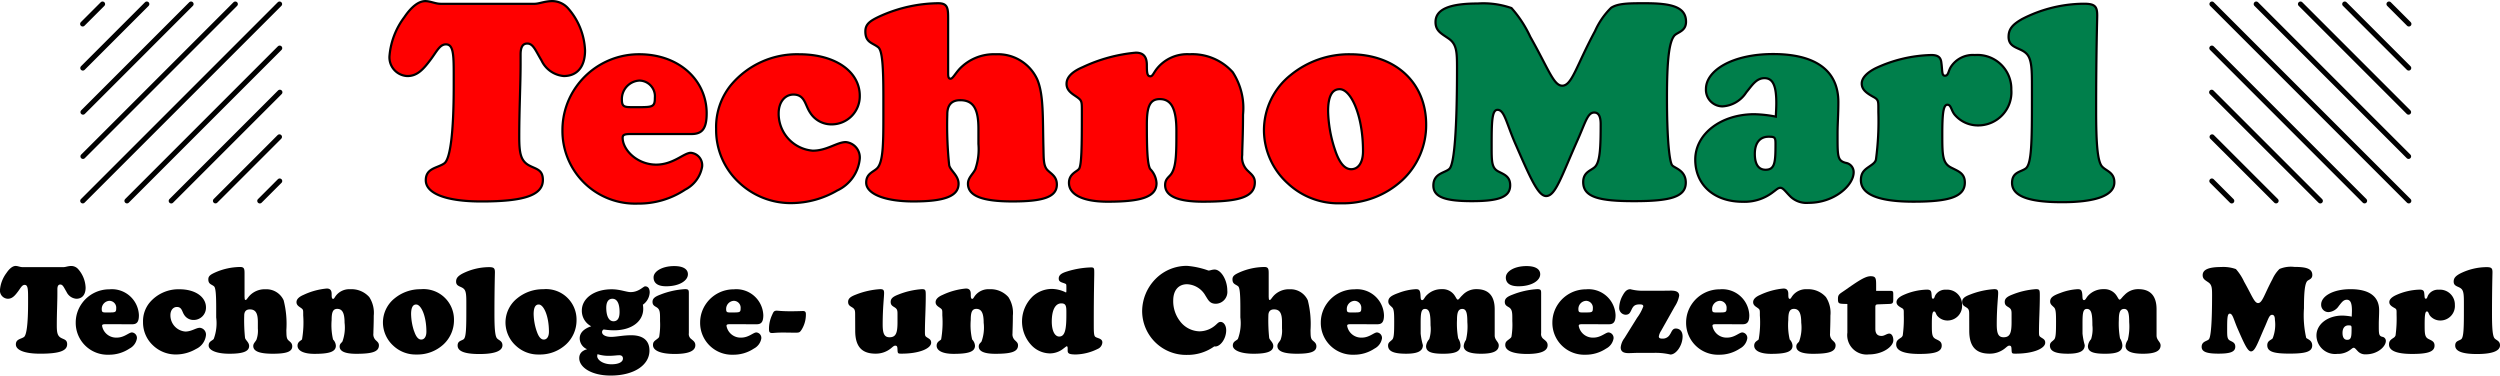 <svg id="Ebene_1" data-name="Ebene 1" xmlns="http://www.w3.org/2000/svg" viewBox="0 0 244.168 36.684">
  <defs>
    <style>
      .cls-1 {
        fill: red;
      }

      .cls-2 {
        fill: #007f4b;
      }

      .cls-3, .cls-4 {
        fill: none;
        stroke: #000;
      }

      .cls-3 {
        stroke-miterlimit: 2.613;
        stroke-width: 0.216px;
      }

      .cls-4 {
        stroke-linecap: round;
        stroke-linejoin: round;
        stroke-width: 0.5px;
      }
    </style>
  </defs>
  <title>Techno_HKS_Kurven</title>
  <path class="cls-1" d="M227.021,404.876a2.083,2.083,0,0,1,1.547.708,6.6,6.6,0,0,1,1.652,4.118c0,1.574-.76,2.492-2.072,2.492a2.643,2.643,0,0,1-2.177-1.521c-.6-1-.814-1.652-1.39-1.652-.446,0-.656.341-.656,1.075v.892c0,2.046-.131,4.459-.131,7.134,0,1.574.131,2.36.971,2.806.682.367,1.337.394,1.337,1.416,0,1.521-1.914,2.1-6.006,2.1-3.541,0-5.429-.814-5.429-2.072,0-1.206,1.154-1.18,1.81-1.652.577-.419.918-2.963.918-7.58v-1.18c0-1.941-.053-2.859-.761-2.859-.577,0-.865.629-1.442,1.416-.813,1.1-1.39,1.679-2.334,1.679a1.828,1.828,0,0,1-1.731-2.02,7.308,7.308,0,0,1,1.442-3.724c.709-1.049,1.417-1.574,2.046-1.574.5,0,1,.262,1.5.262h9.18C225.736,405.138,226.313,404.876,227.021,404.876Z" transform="translate(-173.081 -404.768)"/>
  <g>
    <path class="cls-1" d="M234.706,417.858c-.577,0-.813.052-.813.367,0,1.18,1.416,2.622,3.278,2.622,1.679,0,2.7-1.154,3.383-1.154a1.22,1.22,0,0,1,1.1,1.363A3.115,3.115,0,0,1,240,423.287a8.167,8.167,0,0,1-4.616,1.364,7.1,7.1,0,0,1-7.37-7.213,7.3,7.3,0,0,1,1.364-4.223,7.5,7.5,0,0,1,6.137-3.147c3.934,0,6.584,2.57,6.584,5.77,0,1.495-.446,2.019-1.469,2.019Zm.682-2.623c1.442,0,1.652-.026,1.652-.918a1.534,1.534,0,0,0-1.522-1.679,1.808,1.808,0,0,0-1.7,1.862c0,.682.236.734.97.734h.6Z" transform="translate(-173.081 -404.768)"/>
    <path class="cls-1" d="M244.463,413.085a8.4,8.4,0,0,1,6.662-3.016c3.672,0,5.927,1.784,5.927,4.039a2.744,2.744,0,0,1-2.727,2.807,2.442,2.442,0,0,1-2.125-1.154c-.5-.734-.5-1.757-1.626-1.757-.813,0-1.443.708-1.443,1.836a3.623,3.623,0,0,0,3.331,3.645c1.39,0,2.36-.839,3.226-.839a1.512,1.512,0,0,1,1.364,1.626,3.826,3.826,0,0,1-2.2,3.1,8.983,8.983,0,0,1-4.458,1.232,7.347,7.347,0,0,1-5.141-2.019,6.976,6.976,0,0,1-2.229-5.219A6.49,6.49,0,0,1,244.463,413.085Z" transform="translate(-173.081 -404.768)"/>
    <path class="cls-1" d="M265.682,411.878c0,.367.026.577.236.577s.419-.446.892-.97a4.643,4.643,0,0,1,3.541-1.416,4.219,4.219,0,0,1,4.039,2.465c.629,1.5.524,3.672.6,6.662.026,1.049,0,1.7.341,2.125.341.394.97.63.97,1.469,0,1.232-1.364,1.652-4.328,1.652-2.911,0-4.354-.524-4.354-1.731,0-.576.472-.918.709-1.39a5.919,5.919,0,0,0,.314-2.492V417.36c0-1.888-.446-2.806-1.783-2.806-.839,0-1.259.472-1.259,1.39a37.617,37.617,0,0,0,.184,4.957c.105.524.918,1,.918,1.81,0,1.233-1.416,1.731-4.406,1.731-2.911,0-4.616-.787-4.616-1.836,0-.944.787-1.049,1.127-1.469.5-.629.551-2.2.551-4.8v-2.124c0-2.911-.1-4.511-.5-4.826-.551-.446-1.259-.446-1.259-1.548,0-.734.472-1.049,1.5-1.521a14.115,14.115,0,0,1,5.613-1.233c.944,0,.971.5.971,1.521v5.272Z" transform="translate(-173.081 -404.768)"/>
    <path class="cls-1" d="M278.481,421.241c.236-.393.262-2.177.262-5.35v-.419c0-.892-.026-.918-.682-1.364-.524-.341-.813-.656-.813-1.154,0-.629.524-1.18,1.574-1.626a15.407,15.407,0,0,1,5.193-1.416c.734,0,1.075.394,1.075,1.207,0,.734.026,1.1.341,1.1.236,0,.315-.341.656-.761a3.789,3.789,0,0,1,3.173-1.39,5.3,5.3,0,0,1,4.223,1.757,6.424,6.424,0,0,1,1,4.144c0,1.967-.079,3.278-.079,3.934a1.8,1.8,0,0,0,.577,1.574c.315.314.656.551.656,1.1,0,1.469-1.6,1.889-5.062,1.889-2.465,0-3.7-.551-3.7-1.626,0-.63.42-.787.629-1.128.472-.734.472-2.1.472-4.17s-.446-3.095-1.626-3.095c-1.023,0-1.259.839-1.259,2.492,0,2.413.053,3.829.315,4.327a2.154,2.154,0,0,1,.629,1.391c0,1.363-1.521,1.81-4.773,1.81-2.492,0-3.777-.734-3.777-1.836C277.484,421.714,278.3,421.53,278.481,421.241Z" transform="translate(-173.081 -404.768)"/>
    <path class="cls-1" d="M299.148,412.088a9.013,9.013,0,0,1,5.8-2.019c4.406,0,7.422,2.754,7.422,6.872a7.338,7.338,0,0,1-2.308,5.4,8.534,8.534,0,0,1-6.032,2.282,7.22,7.22,0,0,1-5.141-1.915,7.043,7.043,0,0,1-2.361-5.14A6.907,6.907,0,0,1,299.148,412.088Zm4.328,7.344c.419,1.259.944,1.862,1.573,1.862.682,0,1.154-.629,1.154-1.757,0-3.514-1.181-6.059-2.282-6.059-.761,0-1.128.734-1.128,2.151A12.682,12.682,0,0,0,303.477,419.432Z" transform="translate(-173.081 -404.768)"/>
  </g>
  <g>
    <path class="cls-2" d="M314.677,421.216c.445-.551.708-3.8.708-9.784,0-1.6-.026-2.36-.839-2.911-.683-.472-1.26-.734-1.26-1.6,0-1.232,1.338-1.81,4.118-1.81a8.3,8.3,0,0,1,3.3.446,11.35,11.35,0,0,1,1.836,2.807c1.783,3.147,2.282,4.773,3.121,4.773.944,0,1.364-1.914,3.2-5.324a7.431,7.431,0,0,1,1.573-2.282c.682-.446,1.758-.446,3.331-.446,2.6,0,3.986.367,3.986,1.81,0,.892-.76,1-1.1,1.311-.576.577-.76,2.6-.76,6.111,0,4.013.235,6.216.5,6.583.21.289,1.338.473,1.338,1.705,0,1.442-1.627,1.809-5.062,1.809-3.409,0-4.957-.393-4.957-1.862,0-1.049.865-1.128,1.206-1.547.446-.551.5-1.889.5-4.118,0-.761-.21-1.128-.63-1.128-.629,0-.839.892-1.573,2.57-1.626,3.645-2.2,5.587-3.121,5.587-.761,0-1.5-1.652-2.964-5.01-.918-2.072-1.1-3.41-1.784-3.41-.551,0-.576,1.154-.576,3.541,0,1.547,0,2.151.682,2.492.551.288,1.128.472,1.128,1.338,0,1.18-1.181,1.547-3.751,1.547-2.517,0-3.75-.367-3.75-1.521C313.077,421.635,314.31,421.661,314.677,421.216Z" transform="translate(-173.081 -404.768)"/>
    <path class="cls-2" d="M346.57,414.842c0-1.678-.315-2.439-1.154-2.439-.787,0-1.181.656-1.783,1.39a2.971,2.971,0,0,1-2.309,1.364,1.621,1.621,0,0,1-1.626-1.7c0-1.783,2.544-3.409,6.557-3.409,4.171,0,6.374,1.626,6.374,4.695,0,1.154-.079,2.177-.079,3.042v.394c0,1.914.026,2.282.787,2.492a.919.919,0,0,1,.787.918c0,1.259-1.862,2.989-4.406,2.989a2.275,2.275,0,0,1-1.705-.551c-.5-.472-.761-.918-1.049-.918-.236,0-.42.21-.683.394a4.552,4.552,0,0,1-2.99.971c-2.858,0-4.642-1.705-4.642-4.118,0-2.491,2.491-4.432,5.769-4.432a12.131,12.131,0,0,1,2.1.236C346.544,415.655,346.57,415.235,346.57,414.842Zm-.761,3.279c-.84,0-1.338.6-1.338,1.678,0,1.023.367,1.548,1.049,1.548.918,0,.971-.734.971-2.544C346.491,418.173,346.412,418.121,345.81,418.121Z" transform="translate(-173.081 -404.768)"/>
    <path class="cls-2" d="M355.8,420.927a1.032,1.032,0,0,0,.5-.577,28.121,28.121,0,0,0,.235-4.642v-.419c0-.682-.026-.813-.524-1.076-.708-.394-1.1-.734-1.1-1.285,0-.524.473-1.049,1.364-1.5a13.528,13.528,0,0,1,5.429-1.285c.6,0,.892.184.971.656.131.866.026,1.364.367,1.364s.314-.446.577-.865a2.554,2.554,0,0,1,2.334-1.154,3.315,3.315,0,0,1,3.567,3.384,3.24,3.24,0,0,1-3.2,3.488,2.975,2.975,0,0,1-2.334-1.049c-.341-.419-.341-.97-.708-.97-.42,0-.5.97-.5,2.963,0,1.967.026,2.754.866,3.174.708.367,1.337.551,1.337,1.469,0,1.416-1.6,1.862-5.009,1.862s-5.141-.708-5.141-2.1C354.832,421.5,355.33,421.268,355.8,420.927Z" transform="translate(-173.081 -404.768)"/>
    <path class="cls-2" d="M370.935,421.216c.577-.446.6-2.649.6-6.767v-1.076c0-1.757,0-2.859-.551-3.383-.6-.6-1.73-.5-1.73-1.626,0-.761.394-1.207,1.312-1.731a13.306,13.306,0,0,1,6.032-1.5c1.1,0,1.311.262,1.311,1.154,0,.42-.105,3.488-.105,9.311,0,3.174.132,4.983.6,5.455.394.42,1.181.551,1.181,1.521,0,1.259-1.731,1.941-5.115,1.941-3.278,0-4.878-.6-4.878-1.889C369.6,421.557,370.436,421.583,370.935,421.216Z" transform="translate(-173.081 -404.768)"/>
  </g>
  <g>
    <path class="cls-3" d="M227.021,404.876a2.083,2.083,0,0,1,1.547.708,6.6,6.6,0,0,1,1.652,4.118c0,1.574-.76,2.492-2.072,2.492a2.643,2.643,0,0,1-2.177-1.521c-.6-1-.814-1.652-1.39-1.652-.446,0-.656.341-.656,1.075v.892c0,2.046-.131,4.459-.131,7.134,0,1.574.131,2.36.971,2.806.682.367,1.337.394,1.337,1.416,0,1.521-1.914,2.1-6.006,2.1-3.541,0-5.429-.814-5.429-2.072,0-1.206,1.154-1.18,1.81-1.652.577-.419.918-2.963.918-7.58v-1.18c0-1.941-.053-2.859-.761-2.859-.577,0-.865.629-1.442,1.416-.813,1.1-1.39,1.679-2.334,1.679a1.828,1.828,0,0,1-1.731-2.02,7.308,7.308,0,0,1,1.442-3.724c.709-1.049,1.417-1.574,2.046-1.574.5,0,1,.262,1.5.262h9.18C225.736,405.138,226.313,404.876,227.021,404.876Z" transform="translate(-173.081 -404.768)"/>
    <g>
      <path class="cls-3" d="M234.706,417.858c-.577,0-.813.052-.813.367,0,1.18,1.416,2.622,3.278,2.622,1.679,0,2.7-1.154,3.383-1.154a1.22,1.22,0,0,1,1.1,1.363A3.115,3.115,0,0,1,240,423.287a8.167,8.167,0,0,1-4.616,1.364,7.1,7.1,0,0,1-7.37-7.213,7.3,7.3,0,0,1,1.364-4.223,7.5,7.5,0,0,1,6.137-3.147c3.934,0,6.584,2.57,6.584,5.77,0,1.495-.446,2.019-1.469,2.019Zm.682-2.623c1.442,0,1.652-.026,1.652-.918a1.534,1.534,0,0,0-1.522-1.679,1.808,1.808,0,0,0-1.7,1.862c0,.682.236.734.97.734h.6Z" transform="translate(-173.081 -404.768)"/>
      <path class="cls-3" d="M244.463,413.085a8.4,8.4,0,0,1,6.662-3.016c3.672,0,5.927,1.784,5.927,4.039a2.744,2.744,0,0,1-2.727,2.807,2.442,2.442,0,0,1-2.125-1.154c-.5-.734-.5-1.757-1.626-1.757-.813,0-1.443.708-1.443,1.836a3.623,3.623,0,0,0,3.331,3.645c1.39,0,2.36-.839,3.226-.839a1.512,1.512,0,0,1,1.364,1.626,3.826,3.826,0,0,1-2.2,3.1,8.983,8.983,0,0,1-4.458,1.232,7.347,7.347,0,0,1-5.141-2.019,6.976,6.976,0,0,1-2.229-5.219A6.49,6.49,0,0,1,244.463,413.085Z" transform="translate(-173.081 -404.768)"/>
      <path class="cls-3" d="M265.682,411.878c0,.367.026.577.236.577s.419-.446.892-.97a4.643,4.643,0,0,1,3.541-1.416,4.219,4.219,0,0,1,4.039,2.465c.629,1.5.524,3.672.6,6.662.026,1.049,0,1.7.341,2.125.341.394.97.63.97,1.469,0,1.232-1.364,1.652-4.328,1.652-2.911,0-4.354-.524-4.354-1.731,0-.576.472-.918.709-1.39a5.919,5.919,0,0,0,.314-2.492V417.36c0-1.888-.446-2.806-1.783-2.806-.839,0-1.259.472-1.259,1.39a37.617,37.617,0,0,0,.184,4.957c.105.524.918,1,.918,1.81,0,1.233-1.416,1.731-4.406,1.731-2.911,0-4.616-.787-4.616-1.836,0-.944.787-1.049,1.127-1.469.5-.629.551-2.2.551-4.8v-2.124c0-2.911-.1-4.511-.5-4.826-.551-.446-1.259-.446-1.259-1.548,0-.734.472-1.049,1.5-1.521a14.115,14.115,0,0,1,5.613-1.233c.944,0,.971.5.971,1.521v5.272Z" transform="translate(-173.081 -404.768)"/>
      <path class="cls-3" d="M278.481,421.241c.236-.393.262-2.177.262-5.35v-.419c0-.892-.026-.918-.682-1.364-.524-.341-.813-.656-.813-1.154,0-.629.524-1.18,1.574-1.626a15.407,15.407,0,0,1,5.193-1.416c.734,0,1.075.394,1.075,1.207,0,.734.026,1.1.341,1.1.236,0,.315-.341.656-.761a3.789,3.789,0,0,1,3.173-1.39,5.3,5.3,0,0,1,4.223,1.757,6.424,6.424,0,0,1,1,4.144c0,1.967-.079,3.278-.079,3.934a1.8,1.8,0,0,0,.577,1.574c.315.314.656.551.656,1.1,0,1.469-1.6,1.889-5.062,1.889-2.465,0-3.7-.551-3.7-1.626,0-.63.42-.787.629-1.128.472-.734.472-2.1.472-4.17s-.446-3.095-1.626-3.095c-1.023,0-1.259.839-1.259,2.492,0,2.413.053,3.829.315,4.327a2.154,2.154,0,0,1,.629,1.391c0,1.363-1.521,1.81-4.773,1.81-2.492,0-3.777-.734-3.777-1.836C277.484,421.714,278.3,421.53,278.481,421.241Z" transform="translate(-173.081 -404.768)"/>
      <path class="cls-3" d="M299.148,412.088a9.013,9.013,0,0,1,5.8-2.019c4.406,0,7.422,2.754,7.422,6.872a7.338,7.338,0,0,1-2.308,5.4,8.534,8.534,0,0,1-6.032,2.282,7.22,7.22,0,0,1-5.141-1.915,7.043,7.043,0,0,1-2.361-5.14A6.907,6.907,0,0,1,299.148,412.088Zm4.328,7.344c.419,1.259.944,1.862,1.573,1.862.682,0,1.154-.629,1.154-1.757,0-3.514-1.181-6.059-2.282-6.059-.761,0-1.128.734-1.128,2.151A12.682,12.682,0,0,0,303.477,419.432Z" transform="translate(-173.081 -404.768)"/>
      <path class="cls-3" d="M314.676,421.216c.445-.551.708-3.8.708-9.784,0-1.6-.026-2.36-.84-2.911-.682-.472-1.259-.734-1.259-1.6,0-1.232,1.338-1.81,4.118-1.81a8.3,8.3,0,0,1,3.3.446,11.347,11.347,0,0,1,1.836,2.807c1.783,3.147,2.282,4.773,3.121,4.773.944,0,1.364-1.914,3.2-5.324a7.432,7.432,0,0,1,1.573-2.282c.682-.446,1.757-.446,3.331-.446,2.6,0,3.986.367,3.986,1.81,0,.892-.761,1-1.1,1.311-.577.577-.761,2.6-.761,6.111,0,4.013.236,6.216.5,6.583.21.289,1.337.473,1.337,1.705,0,1.442-1.626,1.809-5.061,1.809-3.41,0-4.957-.393-4.957-1.862,0-1.049.865-1.128,1.206-1.547.446-.551.5-1.889.5-4.118,0-.761-.21-1.128-.63-1.128-.63,0-.839.892-1.573,2.57-1.627,3.645-2.2,5.587-3.121,5.587-.761,0-1.5-1.652-2.964-5.01-.918-2.072-1.1-3.41-1.784-3.41-.551,0-.577,1.154-.577,3.541,0,1.547,0,2.151.683,2.492.551.288,1.128.472,1.128,1.338,0,1.18-1.181,1.547-3.751,1.547-2.518,0-3.751-.367-3.751-1.521C313.075,421.635,314.309,421.661,314.676,421.216Z" transform="translate(-173.081 -404.768)"/>
      <path class="cls-3" d="M346.569,414.842c0-1.678-.315-2.439-1.154-2.439-.787,0-1.181.656-1.784,1.39a2.968,2.968,0,0,1-2.308,1.364,1.621,1.621,0,0,1-1.626-1.7c0-1.783,2.544-3.409,6.557-3.409,4.171,0,6.374,1.626,6.374,4.695,0,1.154-.079,2.177-.079,3.042v.394c0,1.914.026,2.282.787,2.492a.918.918,0,0,1,.786.918c0,1.259-1.861,2.989-4.406,2.989a2.273,2.273,0,0,1-1.7-.551c-.5-.472-.761-.918-1.05-.918-.235,0-.419.21-.682.394a4.551,4.551,0,0,1-2.99.971c-2.858,0-4.642-1.705-4.642-4.118,0-2.491,2.491-4.432,5.77-4.432a12.129,12.129,0,0,1,2.1.236C346.543,415.655,346.569,415.235,346.569,414.842Zm-.761,3.279c-.84,0-1.338.6-1.338,1.678,0,1.023.367,1.548,1.049,1.548.918,0,.971-.734.971-2.544C346.49,418.173,346.411,418.121,345.809,418.121Z" transform="translate(-173.081 -404.768)"/>
      <path class="cls-3" d="M355.8,420.927c.263-.184.446-.341.5-.577a27.929,27.929,0,0,0,.236-4.642v-.419c0-.682-.026-.813-.524-1.076-.708-.394-1.1-.734-1.1-1.285,0-.524.472-1.049,1.364-1.5a13.528,13.528,0,0,1,5.429-1.285c.6,0,.892.184.971.656.131.866.026,1.364.367,1.364s.314-.446.577-.865a2.554,2.554,0,0,1,2.334-1.154,3.315,3.315,0,0,1,3.567,3.384,3.24,3.24,0,0,1-3.2,3.488,2.975,2.975,0,0,1-2.334-1.049c-.342-.419-.342-.97-.709-.97-.419,0-.5.97-.5,2.963,0,1.967.026,2.754.865,3.174.709.367,1.338.551,1.338,1.469,0,1.416-1.6,1.862-5.01,1.862s-5.141-.708-5.141-2.1C354.83,421.5,355.329,421.268,355.8,420.927Z" transform="translate(-173.081 -404.768)"/>
      <path class="cls-3" d="M370.935,421.216c.576-.446.6-2.649.6-6.767v-1.076c0-1.757,0-2.859-.551-3.383-.6-.6-1.73-.5-1.73-1.626,0-.761.394-1.207,1.311-1.731a13.306,13.306,0,0,1,6.032-1.5c1.1,0,1.312.262,1.312,1.154,0,.42-.105,3.488-.105,9.311,0,3.174.131,4.983.6,5.455.394.42,1.18.551,1.18,1.521,0,1.259-1.73,1.941-5.114,1.941-3.278,0-4.878-.6-4.878-1.889C369.6,421.557,370.435,421.583,370.935,421.216Z" transform="translate(-173.081 -404.768)"/>
    </g>
  </g>
  <path d="M180.041,430.745a.912.912,0,0,1,.678.311,2.89,2.89,0,0,1,.724,1.8c0,.689-.334,1.091-.908,1.091a1.158,1.158,0,0,1-.954-.666c-.264-.436-.356-.724-.609-.724-.195,0-.287.149-.287.471v.391c0,.9-.057,1.953-.057,3.124,0,.69.057,1.034.425,1.23.3.161.586.173.586.62,0,.667-.838.919-2.63.919-1.551,0-2.378-.356-2.378-.907,0-.528.505-.517.793-.724.253-.184.4-1.3.4-3.32v-.517c0-.85-.023-1.252-.333-1.252-.252,0-.379.275-.632.62-.356.483-.609.735-1.022.735a.8.8,0,0,1-.758-.885,3.2,3.2,0,0,1,.632-1.631c.31-.46.62-.689.9-.689.218,0,.436.115.655.115h4.02C179.479,430.86,179.731,430.745,180.041,430.745Z" transform="translate(-173.081 -404.768)"/>
  <g>
    <path d="M183.407,436.432c-.253,0-.356.022-.356.161a1.391,1.391,0,0,0,1.436,1.148c.735,0,1.183-.506,1.482-.506a.535.535,0,0,1,.482.6,1.366,1.366,0,0,1-.724.977,3.577,3.577,0,0,1-2.022.6,3.11,3.11,0,0,1-3.228-3.158,3.194,3.194,0,0,1,.6-1.85,3.284,3.284,0,0,1,2.688-1.379,2.64,2.64,0,0,1,2.883,2.527c0,.655-.2.885-.644.885Zm.3-1.148c.632,0,.724-.012.724-.4a.672.672,0,0,0-.666-.735.792.792,0,0,0-.747.815c0,.3.1.322.425.322h.264Z" transform="translate(-173.081 -404.768)"/>
    <path d="M187.68,434.341a3.68,3.68,0,0,1,2.918-1.321c1.608,0,2.6.781,2.6,1.77A1.2,1.2,0,0,1,192,436.018a1.071,1.071,0,0,1-.931-.5c-.218-.322-.218-.769-.712-.769-.356,0-.632.309-.632.8a1.586,1.586,0,0,0,1.459,1.6c.608,0,1.034-.367,1.413-.367a.662.662,0,0,1,.6.712,1.675,1.675,0,0,1-.965,1.355,3.933,3.933,0,0,1-1.953.54,3.216,3.216,0,0,1-2.251-.885,3.056,3.056,0,0,1-.977-2.286A2.843,2.843,0,0,1,187.68,434.341Z" transform="translate(-173.081 -404.768)"/>
    <path d="M196.974,433.813c0,.161.011.253.1.253s.184-.2.391-.426a2.036,2.036,0,0,1,1.551-.62,1.847,1.847,0,0,1,1.769,1.08,9.355,9.355,0,0,1,.264,2.918c.012.459,0,.746.149.931s.425.275.425.643c0,.54-.6.724-1.9.724-1.275,0-1.907-.23-1.907-.758,0-.253.207-.4.311-.608a2.6,2.6,0,0,0,.138-1.092v-.644c0-.827-.2-1.228-.781-1.228-.368,0-.551.206-.551.608a16.4,16.4,0,0,0,.08,2.171c.046.23.4.437.4.793,0,.54-.62.758-1.93.758-1.275,0-2.022-.345-2.022-.8,0-.414.345-.46.494-.643a4.395,4.395,0,0,0,.241-2.1v-.931c0-1.275-.046-1.976-.218-2.114-.241-.2-.551-.2-.551-.678,0-.321.207-.459.655-.666a6.184,6.184,0,0,1,2.458-.54c.414,0,.425.219.425.667v2.309Z" transform="translate(-173.081 -404.768)"/>
    <path d="M202.579,437.913a9.609,9.609,0,0,0,.115-2.343v-.185c0-.391-.011-.4-.3-.6-.23-.149-.356-.287-.356-.506,0-.275.23-.517.689-.712a6.736,6.736,0,0,1,2.274-.62c.322,0,.471.172.471.528,0,.321.012.482.149.482.1,0,.138-.149.287-.333a1.66,1.66,0,0,1,1.39-.609,2.324,2.324,0,0,1,1.85.77,2.815,2.815,0,0,1,.436,1.815c0,.861-.035,1.435-.035,1.723a.786.786,0,0,0,.253.69c.138.138.287.241.287.482,0,.644-.7.827-2.217.827-1.08,0-1.62-.241-1.62-.712,0-.276.184-.345.276-.494a3.994,3.994,0,0,0,.207-1.826c0-.908-.2-1.355-.712-1.355-.448,0-.552.367-.552,1.091a6.172,6.172,0,0,0,.138,1.9.944.944,0,0,1,.275.608c0,.6-.666.793-2.09.793-1.091,0-1.654-.321-1.654-.8C202.143,438.12,202.5,438.04,202.579,437.913Z" transform="translate(-173.081 -404.768)"/>
    <path d="M211.631,433.9a3.947,3.947,0,0,1,2.538-.885,2.975,2.975,0,0,1,3.251,3.01,3.214,3.214,0,0,1-1.011,2.366,3.737,3.737,0,0,1-2.642,1,3.164,3.164,0,0,1-2.251-.839,3.085,3.085,0,0,1-1.034-2.252A3.023,3.023,0,0,1,211.631,433.9Zm1.9,3.217c.184.551.413.815.689.815.3,0,.506-.276.506-.77,0-1.54-.517-2.654-1-2.654-.333,0-.494.322-.494.942A5.57,5.57,0,0,0,213.526,437.121Z" transform="translate(-173.081 -404.768)"/>
    <path d="M218.362,437.9c.253-.194.264-1.16.264-2.963v-.472c0-.769,0-1.252-.241-1.481-.264-.265-.758-.219-.758-.712,0-.333.172-.528.575-.759a5.832,5.832,0,0,1,2.642-.654c.482,0,.574.114.574.5,0,.185-.046,1.528-.046,4.078,0,1.391.057,2.183.264,2.39.172.184.517.241.517.666,0,.552-.758.851-2.24.851-1.436,0-2.137-.265-2.137-.827C217.776,438.051,218.144,438.063,218.362,437.9Z" transform="translate(-173.081 -404.768)"/>
    <path d="M223.6,433.9a3.945,3.945,0,0,1,2.539-.885,2.976,2.976,0,0,1,3.251,3.01,3.214,3.214,0,0,1-1.011,2.366,3.737,3.737,0,0,1-2.642,1,3.166,3.166,0,0,1-2.252-.839,3.086,3.086,0,0,1-1.034-2.252A3.023,3.023,0,0,1,223.6,433.9Zm1.9,3.217c.184.551.413.815.689.815.3,0,.505-.276.505-.77,0-1.54-.517-2.654-1-2.654-.333,0-.494.322-.494.942A5.569,5.569,0,0,0,225.5,437.121Z" transform="translate(-173.081 -404.768)"/>
    <path d="M229.907,435.1c0-1.183,1.195-2.079,2.918-2.079.815,0,1.436.276,1.849.276.8,0,1.241-.563,1.413-.563.287,0,.448.207.448.6a1.554,1.554,0,0,1-.666,1.194,2.5,2.5,0,0,1,.035.4c0,1.229-1.126,2.1-2.86,2.1a6.9,6.9,0,0,1-1-.081.274.274,0,0,0-.161.265c0,.241.321.459.884.459.505,0,1.16-.16,1.964-.16,1.172,0,1.781.528,1.781,1.5,0,1.367-1.436,2.436-3.791,2.436-1.9,0-3.067-.816-3.067-1.7,0-.436.252-.724.769-.873a1.154,1.154,0,0,1-.724-1.057c0-.528.379-.931,1.125-1.183A1.7,1.7,0,0,1,229.907,435.1Zm1.5,4.446c0,.379.574.8,1.39.8.724,0,1.125-.229,1.125-.562,0-.207-.126-.322-.356-.322s-.574.058-1,.058a3.5,3.5,0,0,1-1.125-.161A.576.576,0,0,0,231.412,439.545Zm1.585-3.4c.4,0,.6-.3.6-.9,0-.861-.253-1.3-.7-1.3-.379,0-.6.3-.6.885C232.3,435.673,232.56,436.145,233,436.145Z" transform="translate(-173.081 -404.768)"/>
    <path d="M240.36,437.3a.6.6,0,0,0,.241.586c.2.172.391.287.391.6,0,.563-.666.851-2.011.851-1.4,0-2.125-.333-2.125-.873,0-.287.126-.379.357-.552.115-.092.218-.149.252-.275a7.153,7.153,0,0,0,.081-1.517v-.253c0-.6-.023-.884-.322-1.079-.207-.127-.414-.207-.414-.54s.253-.517.781-.712a7.8,7.8,0,0,1,2.389-.529c.345,0,.379.093.379.391V437.3Zm-3.446-5.445c0-.562.8-1.1,2.021-1.1.873,0,1.333.3,1.333.8,0,.621-.838,1.172-2.113,1.172C237.328,432.732,236.914,432.423,236.914,431.859Z" transform="translate(-173.081 -404.768)"/>
    <path d="M244.392,436.432c-.252,0-.356.022-.356.161a1.39,1.39,0,0,0,1.436,1.148c.735,0,1.183-.506,1.481-.506a.535.535,0,0,1,.482.6,1.366,1.366,0,0,1-.724.977,3.575,3.575,0,0,1-2.022.6,3.11,3.11,0,0,1-3.228-3.158,3.193,3.193,0,0,1,.6-1.85,3.285,3.285,0,0,1,2.688-1.379,2.64,2.64,0,0,1,2.883,2.527c0,.655-.2.885-.643.885Zm.3-1.148c.632,0,.724-.012.724-.4a.672.672,0,0,0-.667-.735.792.792,0,0,0-.747.815c0,.3.1.322.425.322h.264Z" transform="translate(-173.081 -404.768)"/>
    <path d="M248.481,435.547c.138-.3.172-.437.471-.437.081,0,.517.058,1.333.058.666,0,1.079-.023,1.218-.023.218,0,.287.092.287.311a2.807,2.807,0,0,1-.4,1.481c-.2.311-.241.322-.655.322-.356,0-.758-.012-1.217-.012-.575,0-.908.046-1.011.046-.264,0-.321-.092-.321-.413A3.218,3.218,0,0,1,248.481,435.547Z" transform="translate(-173.081 -404.768)"/>
    <path d="M256.6,435.479c0-.368-.023-.529-.287-.689-.2-.127-.4-.207-.4-.54s.252-.517.769-.712a7.713,7.713,0,0,1,2.355-.529c.3,0,.391.069.391.38,0,.413-.138,1.447-.138,3.066,0,.851.138,1.253.667,1.253.632,0,.781-.426.781-1.471v-.758c0-.368-.012-.518-.276-.689-.2-.127-.391-.207-.391-.54s.241-.517.747-.712a7.558,7.558,0,0,1,2.3-.529c.379,0,.379.1.379.678,0,1.218-.081,2.39-.081,3.481,0,.437.023.437.276.6.2.127.333.207.333.472,0,.539-1.1,1.068-2.883,1.068-.276,0-.368,0-.391-.207-.034-.322.023-.574-.229-.574-.138,0-.241.114-.4.241a2.332,2.332,0,0,1-1.539.54c-1.367,0-1.976-.735-1.976-2.24Z" transform="translate(-173.081 -404.768)"/>
    <path d="M265,437.913a9.594,9.594,0,0,0,.115-2.343v-.185c0-.391-.012-.4-.3-.6-.23-.149-.356-.287-.356-.506,0-.275.229-.517.689-.712a6.739,6.739,0,0,1,2.274-.62c.322,0,.471.172.471.528,0,.321.011.482.149.482.1,0,.138-.149.287-.333a1.659,1.659,0,0,1,1.39-.609,2.323,2.323,0,0,1,1.849.77,2.812,2.812,0,0,1,.436,1.815c0,.861-.034,1.435-.034,1.723a.787.787,0,0,0,.252.69c.138.138.287.241.287.482,0,.644-.7.827-2.217.827-1.08,0-1.62-.241-1.62-.712,0-.276.184-.345.275-.494a3.985,3.985,0,0,0,.207-1.826c0-.908-.2-1.355-.712-1.355-.448,0-.551.367-.551,1.091a6.179,6.179,0,0,0,.138,1.9.942.942,0,0,1,.276.608c0,.6-.666.793-2.091.793-1.091,0-1.654-.321-1.654-.8C264.563,438.12,264.919,438.04,265,437.913Z" transform="translate(-173.081 -404.768)"/>
    <path d="M273.9,433.755a2.794,2.794,0,0,1,1.907-.769,3.156,3.156,0,0,1,1.378.345c.046,0,.046-.08.046-.241v-.241c0-.207,0-.311-.057-.345-.288-.161-.69-.138-.69-.528,0-.345.264-.528.827-.7a8.656,8.656,0,0,1,2.332-.391c.287,0,.31.081.31.472v.184c0,.333-.046,1.884-.046,4.641v.333c0,.655.011,1.023.138,1.138.207.172.7.149.7.563a.738.738,0,0,1-.459.632,5.042,5.042,0,0,1-2.114.54c-.609,0-.815-.069-.815-.368v-.252c0-.1-.035-.184-.081-.184s-.149.092-.321.218a2.108,2.108,0,0,1-1.333.482,2.532,2.532,0,0,1-1.861-.861,3.393,3.393,0,0,1,.138-4.664Zm2.63,3.883c.563,0,.7-.69.7-2.091v-.311c0-.551-.034-.838-.494-.838-.575,0-.931.632-.931,1.78C275.809,437.121,276.119,437.638,276.533,437.638Z" transform="translate(-173.081 -404.768)"/>
    <path d="M289.019,439.43a4.291,4.291,0,0,1-4.388-4.273,4.526,4.526,0,0,1,1.287-3.124,4.281,4.281,0,0,1,3.09-1.3,8.082,8.082,0,0,1,2.1.46c.161,0,.356-.1.6-.1.609,0,1.241.988,1.241,2.067a1.154,1.154,0,0,1-1.114,1.275c-.609,0-.747-.367-1.022-.793a2.167,2.167,0,0,0-1.792-1.114c-.838,0-1.355.586-1.355,1.6a3.189,3.189,0,0,0,.655,2,2.456,2.456,0,0,0,1.9,1,2.41,2.41,0,0,0,1.62-.644c.149-.126.253-.275.448-.275.3,0,.551.333.551.815,0,.827-.563,1.585-1.068,1.585a.246.246,0,0,1-.092-.012A4.472,4.472,0,0,1,289.019,439.43Z" transform="translate(-173.081 -404.768)"/>
    <path d="M297,433.813c0,.161.011.253.1.253s.184-.2.391-.426a2.033,2.033,0,0,1,1.551-.62,1.847,1.847,0,0,1,1.768,1.08,9.4,9.4,0,0,1,.265,2.918c.011.459,0,.746.148.931s.426.275.426.643c0,.54-.6.724-1.9.724-1.275,0-1.907-.23-1.907-.758,0-.253.207-.4.311-.608a2.6,2.6,0,0,0,.138-1.092v-.644c0-.827-.2-1.228-.781-1.228-.367,0-.551.206-.551.608a16.4,16.4,0,0,0,.08,2.171c.046.23.4.437.4.793,0,.54-.62.758-1.929.758-1.275,0-2.022-.345-2.022-.8,0-.414.345-.46.494-.643a4.395,4.395,0,0,0,.241-2.1v-.931c0-1.275-.046-1.976-.218-2.114-.241-.2-.552-.2-.552-.678,0-.321.207-.459.655-.666a6.188,6.188,0,0,1,2.458-.54c.414,0,.425.219.425.667v2.309Z" transform="translate(-173.081 -404.768)"/>
    <path d="M305.009,436.432c-.252,0-.356.022-.356.161a1.39,1.39,0,0,0,1.436,1.148c.735,0,1.184-.506,1.481-.506a.535.535,0,0,1,.483.6,1.365,1.365,0,0,1-.725.977,3.572,3.572,0,0,1-2.021.6,3.109,3.109,0,0,1-3.227-3.158,3.2,3.2,0,0,1,.6-1.85,3.286,3.286,0,0,1,2.688-1.379,2.64,2.64,0,0,1,2.883,2.527c0,.655-.194.885-.643.885Zm.3-1.148c.632,0,.724-.012.724-.4a.672.672,0,0,0-.666-.735.793.793,0,0,0-.747.815c0,.3.1.322.426.322h.264Z" transform="translate(-173.081 -404.768)"/>
    <path d="M319.46,438.5c0,.564-.563.816-1.723.816-1.138,0-1.7-.252-1.7-.758a1.2,1.2,0,0,1,.218-.586,5.482,5.482,0,0,0,.138-1.746c0-.873-.1-1.286-.493-1.286s-.518.345-.518,1.057a8.086,8.086,0,0,0,.115,1.815,1.4,1.4,0,0,1,.229.689c0,.6-.517.816-1.7.816s-1.665-.2-1.665-.746a1.194,1.194,0,0,1,.31-.678,3.3,3.3,0,0,0,.127-1.355c0-1.068-.081-1.6-.54-1.6-.391,0-.426.459-.426,1.447v.965a6.6,6.6,0,0,0,.219,1.126c0,.586-.517.838-1.643.838-1.194,0-1.758-.23-1.758-.8,0-.31.219-.379.414-.586.172-.184.184-.747.184-1.746,0-.747-.012-1.194-.184-1.378s-.391-.3-.391-.586c0-.391.3-.586,1-.839a5.5,5.5,0,0,1,1.7-.368c.229,0,.333.058.391.242.115.379-.012.826.218.826.149,0,.207-.23.4-.437a2.017,2.017,0,0,1,1.528-.632,1.407,1.407,0,0,1,1.148.494c.218.265.287.528.4.528s.218-.218.459-.437a1.821,1.821,0,0,1,1.379-.586c1.16,0,1.768.655,1.768,1.965v2.562C319.069,438,319.46,438.154,319.46,438.5Z" transform="translate(-173.081 -404.768)"/>
    <path d="M323.6,437.3a.6.6,0,0,0,.241.586c.2.172.391.287.391.6,0,.563-.667.851-2.011.851-1.4,0-2.125-.333-2.125-.873,0-.287.126-.379.356-.552.114-.092.218-.149.252-.275a7.112,7.112,0,0,0,.081-1.517v-.253c0-.6-.024-.884-.322-1.079-.206-.127-.413-.207-.413-.54s.253-.517.781-.712a7.8,7.8,0,0,1,2.389-.529c.345,0,.38.093.38.391V437.3Zm-3.446-5.445c0-.562.8-1.1,2.022-1.1.873,0,1.333.3,1.333.8,0,.621-.839,1.172-2.114,1.172C320.562,432.732,320.149,432.423,320.149,431.859Z" transform="translate(-173.081 -404.768)"/>
    <path d="M327.627,436.432c-.252,0-.356.022-.356.161a1.39,1.39,0,0,0,1.436,1.148c.735,0,1.184-.506,1.482-.506a.535.535,0,0,1,.482.6,1.366,1.366,0,0,1-.724.977,3.577,3.577,0,0,1-2.022.6,3.11,3.11,0,0,1-3.228-3.158,3.2,3.2,0,0,1,.6-1.85,3.283,3.283,0,0,1,2.687-1.379,2.641,2.641,0,0,1,2.884,2.527c0,.655-.2.885-.644.885Zm.3-1.148c.632,0,.724-.012.724-.4a.672.672,0,0,0-.666-.735.793.793,0,0,0-.747.815c0,.3.1.322.426.322h.264Z" transform="translate(-173.081 -404.768)"/>
    <path d="M332.98,439.234c-.265,0-.552.023-.851.023-.517,0-.758-.173-.758-.563a1.793,1.793,0,0,1,.368-.907l1.229-1.976a4.464,4.464,0,0,0,.609-1.114c0-.149-.1-.2-.356-.2-.517,0-.644.2-.815.563-.127.253-.2.448-.574.448a.656.656,0,0,1-.609-.69,2.6,2.6,0,0,1,.368-1.24c.218-.391.425-.563.724-.563a4.826,4.826,0,0,0,1.332.149H334.9c.827,0,1.287-.012,1.391-.012.528,0,.792.149.792.494a2.825,2.825,0,0,1-.425,1.046l-1.344,2.389a1.4,1.4,0,0,0-.219.552c0,.138.1.207.333.207a.8.8,0,0,0,.747-.4c.172-.241.23-.586.574-.586.391,0,.666.275.666.77,0,.9-.643,1.77-1.183,1.77a6.42,6.42,0,0,0-1.7-.161Z" transform="translate(-173.081 -404.768)"/>
    <path d="M340.688,436.432c-.253,0-.356.022-.356.161a1.39,1.39,0,0,0,1.436,1.148c.735,0,1.184-.506,1.482-.506a.535.535,0,0,1,.482.6,1.366,1.366,0,0,1-.724.977,3.576,3.576,0,0,1-2.021.6,3.11,3.11,0,0,1-3.228-3.158,3.2,3.2,0,0,1,.6-1.85,3.283,3.283,0,0,1,2.687-1.379,2.64,2.64,0,0,1,2.884,2.527c0,.655-.2.885-.644.885Zm.3-1.148c.632,0,.724-.012.724-.4a.672.672,0,0,0-.667-.735.792.792,0,0,0-.746.815c0,.3.1.322.425.322h.265Z" transform="translate(-173.081 -404.768)"/>
    <path d="M344.847,437.913a9.594,9.594,0,0,0,.115-2.343v-.185c0-.391-.012-.4-.3-.6-.231-.149-.357-.287-.357-.506,0-.275.23-.517.69-.712a6.732,6.732,0,0,1,2.274-.62c.321,0,.471.172.471.528,0,.321.012.482.149.482.1,0,.138-.149.287-.333a1.66,1.66,0,0,1,1.39-.609,2.322,2.322,0,0,1,1.85.77,2.813,2.813,0,0,1,.436,1.815c0,.861-.034,1.435-.034,1.723a.785.785,0,0,0,.253.69c.138.138.287.241.287.482,0,.644-.7.827-2.217.827-1.08,0-1.62-.241-1.62-.712,0-.276.184-.345.275-.494a3.985,3.985,0,0,0,.207-1.826c0-.908-.2-1.355-.712-1.355-.448,0-.552.367-.552,1.091a6.193,6.193,0,0,0,.138,1.9.939.939,0,0,1,.276.608c0,.6-.667.793-2.091.793-1.092,0-1.654-.321-1.654-.8C344.41,438.12,344.767,438.04,344.847,437.913Z" transform="translate(-173.081 -404.768)"/>
    <path d="M352.589,433.95c0-.436.161-.471.689-.839,1.218-.85,1.952-1.366,2.5-1.366.517,0,.54.206.54.9v.528H357.6c.333,0,.391.012.391.322v.5c0,.425-.081.448-.472.46l-.9.034c-.287.012-.379,0-.379.287v2.113c0,.46.2.689.608.689.287,0,.506-.229.758-.229.207,0,.391.241.391.654,0,.6-1.011,1.379-2.389,1.379a1.894,1.894,0,0,1-2.1-2.125v-2.8C352.669,434.433,352.589,434.467,352.589,433.95Z" transform="translate(-173.081 -404.768)"/>
    <path d="M358.7,437.775a.45.45,0,0,0,.218-.253,12.269,12.269,0,0,0,.1-2.033v-.184c0-.3-.012-.357-.229-.471-.311-.173-.482-.322-.482-.563s.206-.459.6-.654a5.938,5.938,0,0,1,2.378-.562c.265,0,.391.08.426.287.057.379.011.6.16.6s.138-.2.253-.379a1.119,1.119,0,0,1,1.022-.5,1.451,1.451,0,0,1,1.563,1.481,1.419,1.419,0,0,1-1.4,1.527,1.3,1.3,0,0,1-1.022-.459c-.149-.184-.149-.425-.311-.425-.184,0-.218.425-.218,1.3s.011,1.206.379,1.39c.309.161.586.241.586.643,0,.62-.7.816-2.194.816s-2.252-.311-2.252-.919C358.274,438.028,358.493,437.925,358.7,437.775Z" transform="translate(-173.081 -404.768)"/>
    <path d="M365.408,435.479c0-.368-.022-.529-.287-.689-.2-.127-.4-.207-.4-.54s.253-.517.769-.712a7.718,7.718,0,0,1,2.355-.529c.3,0,.391.069.391.38,0,.413-.138,1.447-.138,3.066,0,.851.138,1.253.666,1.253.632,0,.781-.426.781-1.471v-.758c0-.368-.012-.518-.276-.689-.2-.127-.391-.207-.391-.54s.242-.517.747-.712a7.555,7.555,0,0,1,2.3-.529c.379,0,.379.1.379.678,0,1.218-.081,2.39-.081,3.481,0,.437.024.437.276.6.2.127.333.207.333.472,0,.539-1.1,1.068-2.884,1.068-.275,0-.367,0-.391-.207-.034-.322.023-.574-.229-.574-.138,0-.241.114-.4.241a2.336,2.336,0,0,1-1.54.54c-1.366,0-1.976-.735-1.976-2.24Z" transform="translate(-173.081 -404.768)"/>
    <path d="M384.1,438.5c0,.564-.562.816-1.723.816-1.138,0-1.7-.252-1.7-.758a1.2,1.2,0,0,1,.218-.586,5.482,5.482,0,0,0,.138-1.746c0-.873-.1-1.286-.493-1.286s-.518.345-.518,1.057a8.085,8.085,0,0,0,.115,1.815,1.4,1.4,0,0,1,.23.689c0,.6-.517.816-1.7.816s-1.665-.2-1.665-.746a1.194,1.194,0,0,1,.31-.678,3.307,3.307,0,0,0,.127-1.355c0-1.068-.081-1.6-.54-1.6-.391,0-.425.459-.425,1.447v.965a6.631,6.631,0,0,0,.218,1.126c0,.586-.517.838-1.643.838-1.194,0-1.758-.23-1.758-.8,0-.31.219-.379.414-.586.172-.184.184-.747.184-1.746,0-.747-.012-1.194-.184-1.378s-.391-.3-.391-.586c0-.391.3-.586,1-.839a5.5,5.5,0,0,1,1.7-.368c.229,0,.333.058.391.242.115.379-.012.826.218.826.149,0,.207-.23.4-.437a2.017,2.017,0,0,1,1.528-.632,1.407,1.407,0,0,1,1.148.494c.218.265.287.528.4.528s.218-.218.459-.437a1.823,1.823,0,0,1,1.379-.586c1.16,0,1.769.655,1.769,1.965v2.562C383.707,438,384.1,438.154,384.1,438.5Z" transform="translate(-173.081 -404.768)"/>
    <path d="M388.818,437.9c.2-.241.31-1.665.31-4.284,0-.7-.012-1.034-.367-1.275-.3-.207-.552-.321-.552-.7,0-.54.586-.793,1.8-.793a3.642,3.642,0,0,1,1.447.2,5,5,0,0,1,.8,1.23c.781,1.378,1,2.09,1.367,2.09.414,0,.6-.838,1.4-2.331a3.28,3.28,0,0,1,.69-1,2.892,2.892,0,0,1,1.459-.2c1.137,0,1.746.161,1.746.793,0,.391-.333.436-.482.574-.253.253-.333,1.138-.333,2.677a9.942,9.942,0,0,0,.218,2.883c.092.127.586.207.586.747,0,.632-.712.793-2.217.793s-2.171-.173-2.171-.816c0-.459.379-.493.528-.678a3.628,3.628,0,0,0,.218-1.8c0-.334-.092-.494-.275-.494-.275,0-.367.391-.689,1.126-.712,1.6-.965,2.446-1.367,2.446-.333,0-.654-.724-1.3-2.194-.4-.907-.482-1.493-.781-1.493-.241,0-.252.506-.252,1.551,0,.678,0,.942.3,1.092.241.126.494.206.494.586,0,.517-.517.678-1.643.678-1.1,0-1.642-.161-1.642-.667C388.118,438.086,388.658,438.1,388.818,437.9Z" transform="translate(-173.081 -404.768)"/>
    <path d="M402.787,435.11c0-.735-.138-1.068-.5-1.068-.345,0-.518.287-.781.609a1.3,1.3,0,0,1-1.011.6.71.71,0,0,1-.713-.746c0-.781,1.114-1.494,2.872-1.494,1.826,0,2.791.713,2.791,2.057,0,.506-.034.953-.034,1.333v.172c0,.839.012,1,.345,1.091a.4.4,0,0,1,.345.4c0,.552-.815,1.31-1.93,1.31a1,1,0,0,1-.747-.241c-.218-.207-.333-.4-.459-.4-.1,0-.185.093-.3.173a2,2,0,0,1-1.309.425,1.818,1.818,0,0,1-2.033-1.8c0-1.091,1.091-1.941,2.527-1.941a5.368,5.368,0,0,1,.919.1C402.775,435.467,402.787,435.283,402.787,435.11Zm-.333,1.435c-.367,0-.586.265-.586.735,0,.448.161.678.46.678.4,0,.425-.321.425-1.114C402.753,436.569,402.719,436.546,402.454,436.546Z" transform="translate(-173.081 -404.768)"/>
    <path d="M406.831,437.775a.454.454,0,0,0,.218-.253,12.268,12.268,0,0,0,.1-2.033v-.184c0-.3-.012-.357-.229-.471-.311-.173-.482-.322-.482-.563s.206-.459.6-.654a5.935,5.935,0,0,1,2.378-.562c.265,0,.391.08.425.287.058.379.012.6.161.6s.138-.2.253-.379a1.117,1.117,0,0,1,1.023-.5,1.451,1.451,0,0,1,1.563,1.481,1.419,1.419,0,0,1-1.4,1.527,1.3,1.3,0,0,1-1.021-.459c-.149-.184-.149-.425-.311-.425-.184,0-.219.425-.219,1.3s.012,1.206.38,1.39c.31.161.586.241.586.643,0,.62-.7.816-2.194.816s-2.252-.311-2.252-.919C406.405,438.028,406.624,437.925,406.831,437.775Z" transform="translate(-173.081 -404.768)"/>
    <path d="M413.459,437.9c.252-.194.264-1.16.264-2.963v-.472c0-.769,0-1.252-.241-1.481-.264-.265-.758-.219-.758-.712,0-.333.172-.528.574-.759a5.833,5.833,0,0,1,2.642-.654c.482,0,.574.114.574.5,0,.185-.046,1.528-.046,4.078,0,1.391.058,2.183.265,2.39.172.184.517.241.517.666,0,.552-.758.851-2.239.851-1.437,0-2.137-.265-2.137-.827C412.873,438.051,413.24,438.063,413.459,437.9Z" transform="translate(-173.081 -404.768)"/>
  </g>
  <line class="cls-4" x1="27.304" y1="0.397" x2="8.083" y2="19.618"/>
  <line class="cls-4" x1="27.316" y1="4.701" x2="12.401" y2="19.616"/>
  <line class="cls-4" x1="27.334" y1="9.011" x2="16.725" y2="19.621"/>
  <line class="cls-4" x1="27.291" y1="13.37" x2="21.045" y2="19.616"/>
  <line class="cls-4" x1="27.316" y1="17.68" x2="25.374" y2="19.621"/>
  <line class="cls-4" x1="22.981" y1="0.397" x2="8.105" y2="15.274"/>
  <line class="cls-4" x1="18.659" y1="0.397" x2="8.107" y2="10.95"/>
  <line class="cls-4" x1="14.337" y1="0.397" x2="8.091" y2="6.644"/>
  <line class="cls-4" x1="10.015" y1="0.397" x2="8.074" y2="2.339"/>
  <line class="cls-4" x1="216.038" y1="0.397" x2="235.259" y2="19.618"/>
  <line class="cls-4" x1="216.027" y1="4.701" x2="230.941" y2="19.616"/>
  <line class="cls-4" x1="216.007" y1="9.011" x2="226.619" y2="19.621"/>
  <line class="cls-4" x1="216.05" y1="13.37" x2="222.298" y2="19.616"/>
  <line class="cls-4" x1="216.027" y1="17.68" x2="217.968" y2="19.621"/>
  <line class="cls-4" x1="220.361" y1="0.397" x2="235.238" y2="15.274"/>
  <line class="cls-4" x1="224.683" y1="0.397" x2="235.236" y2="10.95"/>
  <line class="cls-4" x1="229.005" y1="0.397" x2="235.251" y2="6.644"/>
  <line class="cls-4" x1="233.328" y1="0.397" x2="235.269" y2="2.339"/>
</svg>
